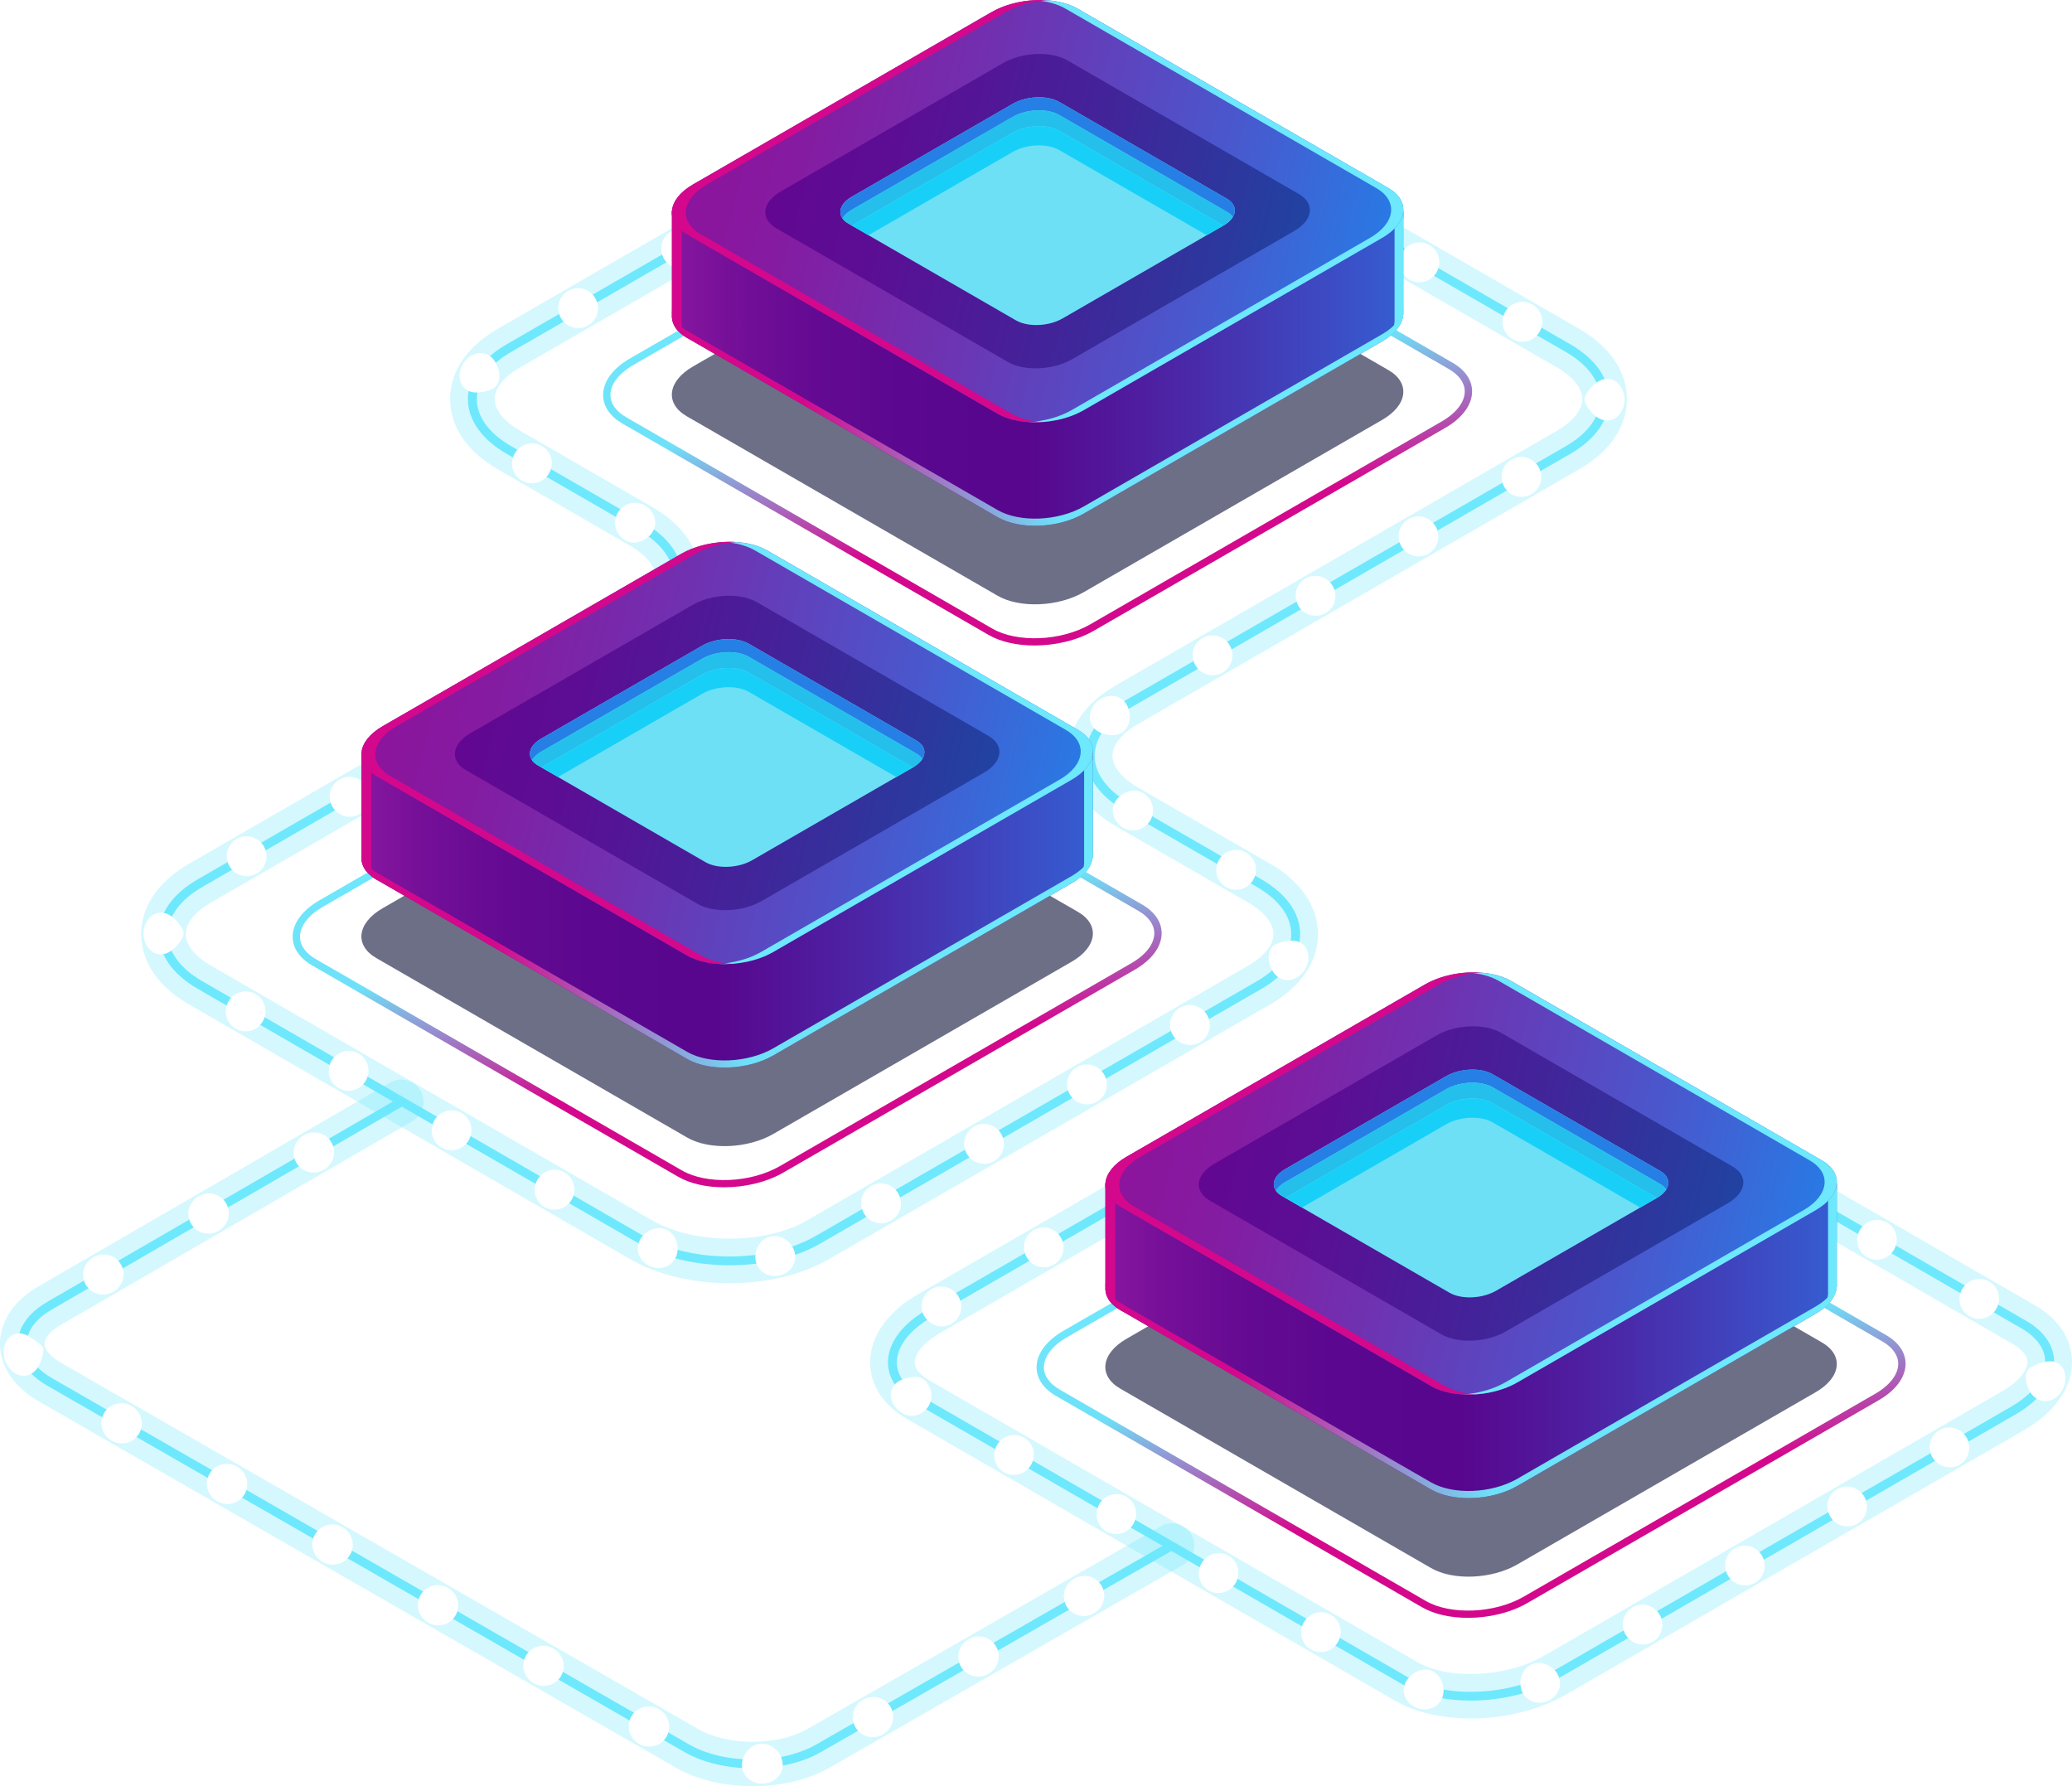 <svg xml:space="preserve" xmlns:xlink="http://www.w3.org/1999/xlink" xmlns="http://www.w3.org/2000/svg" viewBox="0 0 216.861 186.957">
  <defs>
    <linearGradient xlink:href="#c" id="t" gradientUnits="userSpaceOnUse" x1="217.416" y1="292.388" x2="225.614" y2="344.152"/>
    <linearGradient xlink:href="#d" id="u" gradientUnits="userSpaceOnUse" x1="175.998" y1="310.049" x2="269.268" y2="310.049"/>
    <linearGradient xlink:href="#e" id="v" gradientUnits="userSpaceOnUse" x1="175.998" y1="320.726" x2="269.268" y2="320.726"/>
    <linearGradient xlink:href="#f" id="w" gradientUnits="userSpaceOnUse" gradientTransform="matrix(.866 .5 -1 .577 525.002 -518.494)" x1="620" y1="879.31" x2="663.996" y2="841.209"/>
    <linearGradient xlink:href="#g" id="x" gradientUnits="userSpaceOnUse" gradientTransform="matrix(.866 .5 -1 .577 525.002 -518.494)" x1="625.739" y1="874.34" x2="658.494" y2="845.974"/>
    <linearGradient xlink:href="#c" id="z" gradientUnits="userSpaceOnUse" x1="217.416" y1="292.388" x2="225.614" y2="344.152"/>
    <linearGradient xlink:href="#d" id="A" gradientUnits="userSpaceOnUse" x1="175.998" y1="310.049" x2="269.268" y2="310.049"/>
    <linearGradient xlink:href="#e" id="B" gradientUnits="userSpaceOnUse" x1="175.998" y1="320.726" x2="269.268" y2="320.726"/>
    <linearGradient xlink:href="#f" id="C" gradientUnits="userSpaceOnUse" gradientTransform="matrix(.866 .5 -1 .577 525.002 -518.494)" x1="620" y1="879.31" x2="663.996" y2="841.209"/>
    <linearGradient xlink:href="#g" id="D" gradientUnits="userSpaceOnUse" gradientTransform="matrix(.866 .5 -1 .577 525.002 -518.494)" x1="625.739" y1="874.34" x2="658.494" y2="845.974"/>
    <linearGradient xlink:href="#c" id="l" gradientUnits="userSpaceOnUse" x1="217.416" y1="292.388" x2="225.614" y2="344.152"/>
    <linearGradient xlink:href="#d" id="m" gradientUnits="userSpaceOnUse" x1="175.998" y1="310.049" x2="269.268" y2="310.049"/>
    <linearGradient xlink:href="#e" id="n" gradientUnits="userSpaceOnUse" x1="175.998" y1="320.726" x2="269.268" y2="320.726"/>
    <linearGradient xlink:href="#f" id="o" gradientUnits="userSpaceOnUse" gradientTransform="matrix(.866 .5 -1 .577 525.002 -518.494)" x1="620" y1="879.31" x2="663.996" y2="841.209"/>
    <linearGradient xlink:href="#g" id="p" gradientUnits="userSpaceOnUse" gradientTransform="matrix(.866 .5 -1 .577 525.002 -518.494)" x1="625.739" y1="874.34" x2="658.494" y2="845.974"/>
    <filter id="h" x="0" y="0" width="1" height="1" color-interpolation-filters="sRGB">
      <feColorMatrix type="luminanceToAlpha" result="colormatrix1"/>
      <feFlood flood-opacity="1" flood-color="#E6FFE8" result="flood1"/>
      <feComposite in2="colormatrix1" operator="out" result="composite1"/>
      <feFlood flood-opacity="1" flood-color="#434545" result="flood2"/>
      <feComposite in2="colormatrix1" result="composite2" operator="in"/>
      <feComposite in="composite2" in2="composite1" k2="1" k3="1" operator="arithmetic" result="composite3"/>
      <feColorMatrix in="composite3" values="2 -1 0 0 0 0 2 -1 0 0 -1 0 2 0 0 0 0 0 1 0" result="colormatrix2"/>
      <feComposite in="colormatrix2" in2="composite3" operator="arithmetic" k2=".339" result="composite4"/>
      <feBlend in="composite4" in2="composite3" result="blend"/>
      <feComposite in2="SourceGraphic" operator="in"/>
    </filter>
    <filter id="i" x="0" y="0" width="1" height="1" color-interpolation-filters="sRGB">
      <feColorMatrix type="luminanceToAlpha" result="colormatrix1"/>
      <feFlood flood-opacity="1" flood-color="#E6FFE8" result="flood1"/>
      <feComposite in2="colormatrix1" operator="out" result="composite1"/>
      <feFlood flood-opacity="1" flood-color="#434545" result="flood2"/>
      <feComposite in2="colormatrix1" result="composite2" operator="in"/>
      <feComposite in="composite2" in2="composite1" k2="1" k3="1" operator="arithmetic" result="composite3"/>
      <feColorMatrix in="composite3" values="2 -1 0 0 0 0 2 -1 0 0 -1 0 2 0 0 0 0 0 1 0" result="colormatrix2"/>
      <feComposite in="colormatrix2" in2="composite3" operator="arithmetic" k2=".339" result="composite4"/>
      <feBlend in="composite4" in2="composite3" result="blend"/>
      <feComposite in2="SourceGraphic" operator="in"/>
    </filter>
    <filter id="j" x="0" y="0" width="1" height="1" color-interpolation-filters="sRGB">
      <feColorMatrix type="luminanceToAlpha" result="colormatrix1"/>
      <feFlood flood-opacity="1" flood-color="#E6FFE8" result="flood1"/>
      <feComposite in2="colormatrix1" operator="out" result="composite1"/>
      <feFlood flood-opacity="1" flood-color="#434545" result="flood2"/>
      <feComposite in2="colormatrix1" result="composite2" operator="in"/>
      <feComposite in="composite2" in2="composite1" k2="1" k3="1" operator="arithmetic" result="composite3"/>
      <feColorMatrix in="composite3" values="2 -1 0 0 0 0 2 -1 0 0 -1 0 2 0 0 0 0 0 1 0" result="colormatrix2"/>
      <feComposite in="colormatrix2" in2="composite3" operator="arithmetic" k2=".339" result="composite4"/>
      <feBlend in="composite4" in2="composite3" result="blend"/>
      <feComposite in2="SourceGraphic" operator="in"/>
    </filter>
    <filter id="k" x="0" y="0" width="1" height="1" color-interpolation-filters="sRGB">
      <feColorMatrix type="luminanceToAlpha" result="colormatrix1"/>
      <feFlood flood-opacity="1" flood-color="#E6FFE8" result="flood1"/>
      <feComposite in2="colormatrix1" operator="out" result="composite1"/>
      <feFlood flood-opacity="1" flood-color="#434545" result="flood2"/>
      <feComposite in2="colormatrix1" result="composite2" operator="in"/>
      <feComposite in="composite2" in2="composite1" k2="1" k3="1" operator="arithmetic" result="composite3"/>
      <feColorMatrix in="composite3" values="2 -1 0 0 0 0 2 -1 0 0 -1 0 2 0 0 0 0 0 1 0" result="colormatrix2"/>
      <feComposite in="colormatrix2" in2="composite3" operator="arithmetic" k2=".339" result="composite4"/>
      <feBlend in="composite4" in2="composite3" result="blend"/>
      <feComposite in2="SourceGraphic" operator="in"/>
    </filter>
    <filter id="s" x="0" y="0" width="1" height="1" color-interpolation-filters="sRGB">
      <feColorMatrix type="luminanceToAlpha" result="colormatrix1"/>
      <feFlood flood-opacity="1" flood-color="#E6FFE8" result="flood1"/>
      <feComposite in2="colormatrix1" operator="out" result="composite1"/>
      <feFlood flood-opacity="1" flood-color="#434545" result="flood2"/>
      <feComposite in2="colormatrix1" result="composite2" operator="in"/>
      <feComposite in="composite2" in2="composite1" k2="1" k3="1" operator="arithmetic" result="composite3"/>
      <feColorMatrix in="composite3" values="2 -1 0 0 0 0 2 -1 0 0 -1 0 2 0 0 0 0 0 1 0" result="colormatrix2"/>
      <feComposite in="colormatrix2" in2="composite3" operator="arithmetic" k2=".339" result="composite4"/>
      <feBlend in="composite4" in2="composite3" result="blend"/>
      <feComposite in2="SourceGraphic" operator="in"/>
    </filter>
    <filter id="y" x="0" y="0" width="1" height="1" color-interpolation-filters="sRGB">
      <feColorMatrix type="luminanceToAlpha" result="colormatrix1"/>
      <feFlood flood-opacity="1" flood-color="#E6FFE8" result="flood1"/>
      <feComposite in2="colormatrix1" operator="out" result="composite1"/>
      <feFlood flood-opacity="1" flood-color="#434545" result="flood2"/>
      <feComposite in2="colormatrix1" result="composite2" operator="in"/>
      <feComposite in="composite2" in2="composite1" k2="1" k3="1" operator="arithmetic" result="composite3"/>
      <feColorMatrix in="composite3" values="2 -1 0 0 0 0 2 -1 0 0 -1 0 2 0 0 0 0 0 1 0" result="colormatrix2"/>
      <feComposite in="colormatrix2" in2="composite3" operator="arithmetic" k2=".339" result="composite4"/>
      <feBlend in="composite4" in2="composite3" result="blend"/>
      <feComposite in2="SourceGraphic" operator="in"/>
    </filter>
    <path id="a" d="m174.346 244.833-46.083-26.606c-1.324-.764-1.429-186.551.099-187.433l44.936-5.333c1.529-.883 3.841-.978 5.165-.214l45.098 5.547c1.324.764 2.82 186.766 1.291 187.648l-45.34 26.177c-1.53.883-3.842.979-5.166.214z"/>
    <path id="b" d="M140.703 301.206 94.62 274.599c-1.324-.764-1.429-147.807.099-148.69l44.936.365c1.529-.883 3.841-.978 5.165-.214l45.098-.151c1.324.764 2.82 148.022 1.291 148.905l-45.34 26.177c-1.53.883-3.842.979-5.166.215z"/>
  </defs>
  <g transform="translate(-67.549 -175.347)" filter="url(#h)">
    <path d="M143.911 309.661c-3.744 0-7.487-.842-10.404-2.525l-46.188-26.668c-3.219-1.858-4.993-4.47-4.992-7.352 0-2.883 1.773-5.494 4.993-7.354l46.186-26.666c1.69-.976 2.66-2.184 2.66-3.314 0-1.129-.97-2.337-2.66-3.313l-13.857-8.001c-3.219-1.858-4.993-4.47-4.993-7.353s1.773-5.494 4.993-7.354l46.186-26.666c5.834-3.367 14.974-3.367 20.807 0l46.188 26.668c3.219 1.858 4.993 4.47 4.993 7.353s-1.773 5.494-4.993 7.354l-46.187 26.666c-1.69.976-2.66 2.183-2.66 3.313 0 1.13.97 2.338 2.661 3.314l13.856 8c3.219 1.858 4.993 4.47 4.992 7.353 0 2.883-1.773 5.494-4.993 7.353l-46.186 26.666c-2.915 1.684-6.659 2.526-10.402 2.526zm32.328-124.418c-2.942 0-5.883.631-8.071 1.895l-46.187 26.666c-1.69.976-2.66 2.183-2.66 3.313 0 1.13.97 2.337 2.66 3.313l13.856 8c3.22 1.859 4.993 4.471 4.993 7.354 0 2.884-1.773 5.495-4.993 7.355l-46.186 26.666c-1.691.976-2.66 2.183-2.66 3.313 0 1.129.969 2.337 2.66 3.313l46.189 26.667c4.375 2.527 11.768 2.527 16.143 0l46.186-26.666c1.691-.976 2.66-2.183 2.66-3.313 0-1.129-.969-2.337-2.66-3.313l-13.856-8c-3.22-1.86-4.993-4.472-4.993-7.355s1.773-5.494 4.993-7.354l46.187-26.666c1.69-.976 2.66-2.183 2.66-3.313 0-1.13-.97-2.337-2.66-3.313l-46.188-26.667c-2.189-1.264-5.132-1.895-8.073-1.895zm9.239 63.873h.01z" opacity=".3" fill="#6ee8fc"/>
    <path d="M143.911 307.779c-3.43 0-6.859-.754-9.47-2.261l-46.188-26.667c-2.618-1.512-4.059-3.549-4.059-5.736s1.441-4.225 4.059-5.736l46.187-26.666c2.317-1.338 3.593-3.089 3.593-4.931 0-1.841-1.276-3.592-3.593-4.93l-13.856-8c-2.618-1.512-4.06-3.549-4.06-5.736s1.441-4.225 4.059-5.736l46.187-26.666c5.222-3.014 13.718-3.014 18.939 0l46.188 26.667c2.618 1.512 4.06 3.549 4.06 5.736s-1.441 4.225-4.059 5.736l-46.187 26.666c-2.317 1.338-3.593 3.088-3.593 4.93 0 1.842 1.276 3.593 3.594 4.931l13.856 8c2.618 1.512 4.059 3.549 4.059 5.736s-1.441 4.225-4.059 5.736l-46.187 26.666c-2.611 1.507-6.04 2.261-9.47 2.261zm32.328-124.409c-3.261 0-6.522.717-9.005 2.15l-46.187 26.666c-2.317 1.338-3.593 3.088-3.593 4.93 0 1.841 1.276 3.592 3.594 4.93l13.857 8c2.618 1.512 4.059 3.549 4.059 5.736 0 2.189-1.441 4.226-4.059 5.737l-46.187 26.666c-2.317 1.338-3.593 3.088-3.593 4.93 0 1.841 1.276 3.592 3.593 4.93l46.188 26.667c4.966 2.867 13.045 2.867 18.01 0l46.187-26.666c2.317-1.338 3.593-3.088 3.593-4.93.001-1.841-1.276-3.592-3.593-4.93l-13.856-8c-2.618-1.512-4.06-3.55-4.06-5.737 0-2.188 1.441-4.225 4.059-5.736l.232.403-.232-.403 46.187-26.666c2.317-1.338 3.593-3.088 3.593-4.93 0-1.841-1.276-3.592-3.594-4.93l-46.188-26.667c-2.483-1.433-5.744-2.15-9.005-2.15z" fill="#6ee8fc"/>
    <path d="M196.254 242.894a2.084 2.084 0 0 1-.749 2.85 2.084 2.084 0 0 1-2.843-.776 2.084 2.084 0 0 1 .749-2.85 2.084 2.084 0 0 1 2.843.776zM207.031 236.672a2.083 2.083 0 0 1-.749 2.85 2.084 2.084 0 0 1-2.843-.776 2.084 2.084 0 0 1 .749-2.85 2.085 2.085 0 0 1 2.843.776zM217.807 230.451a2.084 2.084 0 0 1-.749 2.85 2.084 2.084 0 0 1-2.843-.776 2.083 2.083 0 0 1 .749-2.85 2.083 2.083 0 0 1 2.843.776zM228.583 224.229a2.084 2.084 0 0 1-.749 2.85 2.085 2.085 0 0 1-2.843-.776 2.084 2.084 0 0 1 .749-2.85 2.084 2.084 0 0 1 2.843.776zM235.038 215.171a1.637 1.637 0 0 1 1.638.109c.244.18.47.443.652.768.146.333.249.736.252 1.157-.021.857-.444 1.562-.954 1.896a1.637 1.637 0 0 1-1.635.072c-.516-.258-.911-.684-1.161-1.047-.281-.38-.452-.686-.438-.978a.744.744 0 0 1 .132-.451c.062-.157.179-.327.332-.511.27-.357.656-.769 1.182-1.015zM225.094 207.99a2.084 2.084 0 0 1 2.843-.776 2.084 2.084 0 0 1 .749 2.85 2.083 2.083 0 0 1-2.843.776 2.084 2.084 0 0 1-.749-2.85zM214.318 201.768a2.084 2.084 0 0 1 2.843-.776 2.084 2.084 0 0 1 .749 2.85 2.084 2.084 0 0 1-2.843.776 2.083 2.083 0 0 1-.749-2.85zM203.542 195.547a2.084 2.084 0 0 1 2.843-.776 2.084 2.084 0 0 1 .749 2.85 2.084 2.084 0 0 1-2.843.776 2.084 2.084 0 0 1-.749-2.85zM192.766 189.325a2.084 2.084 0 0 1 2.843-.776 2.084 2.084 0 0 1 .749 2.85 2.084 2.084 0 0 1-2.843.776 2.083 2.083 0 0 1-.749-2.85zM181.751 183.62a1.958 1.958 0 0 1 1.018-1.257 2.168 2.168 0 0 1 1.734-.03c.605.242 1.048.711 1.235 1.251.198.529.135 1.092-.157 1.594-.289.497-.759.837-1.229 1.023-.467.169-.962.198-1.421.014a1.938 1.938 0 0 1-1.025-1.019 2.278 2.278 0 0 1-.155-1.576zM169.49 184c-.408-1.087.27-2.327 1.531-2.615 1.258-.281 2.384.549 2.504 1.691.122 1.158-.603 2.173-1.582 2.394-.975.221-2.048-.391-2.453-1.47zM158.591 189.973a2.083 2.083 0 0 1 .749-2.85 2.085 2.085 0 0 1 2.843.776 2.084 2.084 0 0 1-.749 2.85 2.084 2.084 0 0 1-2.843-.776zM147.815 196.194a2.084 2.084 0 0 1 .749-2.85 2.085 2.085 0 0 1 2.843.776 2.084 2.084 0 0 1-.749 2.85 2.083 2.083 0 0 1-2.843-.776zM137.038 202.416a2.084 2.084 0 0 1 .749-2.85 2.084 2.084 0 0 1 2.843.776 2.083 2.083 0 0 1-.749 2.85 2.084 2.084 0 0 1-2.843-.776zM126.262 208.637a2.084 2.084 0 0 1 .749-2.85 2.084 2.084 0 0 1 2.843.776 2.084 2.084 0 0 1-.749 2.85 2.082 2.082 0 0 1-2.843-.776zM117.048 216.401c-.573-.088-1.033-.423-1.271-1.018-.221-.57-.151-1.376.277-2.022.422-.648 1.05-1.02 1.637-1.048a1.725 1.725 0 0 1 1.487.624c.732.907.772 2.095.402 2.683-.207.31-.522.479-.968.62-.42.133-.997.248-1.564.161zM125.02 224.876a2.083 2.083 0 0 1-2.843.776 2.084 2.084 0 0 1-.749-2.85 2.084 2.084 0 0 1 2.843-.776 2.085 2.085 0 0 1 .749 2.85zM135.753 231.167c-.348.462-.825.74-1.315.89-.242.07-.483.099-.709.078a2.03 2.03 0 0 1-.776-.259 2.084 2.084 0 0 1-.749-2.85 2.084 2.084 0 0 1 2.843-.776c.25.145.451.326.621.55.192.246.328.515.402.788.154.535.03 1.118-.317 1.579zM134.672 241.115c-.561-1.029-.333-2.222.307-2.771.308-.296.739-.392 1.207-.4.499.014 1.018.099 1.52.404.486.293.826.818.828 1.399.029.607-.261 1.253-.79 1.742-1.108.941-2.533.626-3.072-.374zM123.896 247.337a2.083 2.083 0 0 1 .749-2.85 2.084 2.084 0 0 1 2.843.776 2.084 2.084 0 0 1-.749 2.85 2.083 2.083 0 0 1-2.843-.776zM113.119 253.559a2.084 2.084 0 0 1 .749-2.85 2.084 2.084 0 0 1 2.843.776 2.083 2.083 0 0 1-.749 2.85 2.084 2.084 0 0 1-2.843-.776zM102.343 259.781a2.084 2.084 0 0 1 .749-2.85 2.084 2.084 0 0 1 2.843.776 2.084 2.084 0 0 1-.749 2.85 2.085 2.085 0 0 1-2.843-.776zM91.567 266.002a2.084 2.084 0 0 1 .749-2.85 2.084 2.084 0 0 1 2.843.776 2.084 2.084 0 0 1-.749 2.85 2.083 2.083 0 0 1-2.843-.776zM85.112 275.061a1.635 1.635 0 0 1-1.637-.109 2.429 2.429 0 0 1-.652-.768 2.976 2.976 0 0 1-.252-1.157c.021-.857.444-1.562.954-1.896a1.637 1.637 0 0 1 1.635-.072c.516.258.911.683 1.161 1.047.281.38.452.686.438.978a.744.744 0 0 1-.132.451 2.005 2.005 0 0 1-.332.511c-.271.356-.657.769-1.183 1.015zM95.055 282.241a2.084 2.084 0 0 1-2.843.776 2.084 2.084 0 0 1-.749-2.85 2.084 2.084 0 0 1 2.843-.776 2.083 2.083 0 0 1 .749 2.85zM105.832 288.463a2.084 2.084 0 0 1-2.843.776 2.084 2.084 0 0 1-.749-2.85 2.084 2.084 0 0 1 2.843-.776 2.083 2.083 0 0 1 .749 2.85zM116.608 294.685a2.084 2.084 0 0 1-2.843.776 2.084 2.084 0 0 1-.749-2.85 2.084 2.084 0 0 1 2.843-.776 2.083 2.083 0 0 1 .749 2.85zM127.384 300.906a2.084 2.084 0 0 1-2.843.776 2.084 2.084 0 0 1-.749-2.85 2.084 2.084 0 0 1 2.843-.776 2.084 2.084 0 0 1 .749 2.85zM138.399 306.612a1.962 1.962 0 0 1-1.018 1.258 2.164 2.164 0 0 1-1.734.029c-.605-.242-1.048-.71-1.235-1.251-.197-.529-.134-1.092.157-1.594.289-.497.759-.837 1.229-1.023.467-.169.962-.198 1.421-.014.45.197.816.536 1.025 1.019.221.454.304 1.016.155 1.576zM150.66 306.231c.408 1.087-.27 2.327-1.531 2.615-1.258.281-2.384-.549-2.504-1.691-.122-1.157.603-2.173 1.582-2.394.975-.221 2.048.391 2.453 1.47zM161.559 300.259a2.083 2.083 0 0 1-.749 2.85 2.084 2.084 0 0 1-2.843-.776 2.084 2.084 0 0 1 .749-2.85 2.083 2.083 0 0 1 2.843.776zM172.335 294.037a2.084 2.084 0 0 1-.749 2.85 2.084 2.084 0 0 1-2.843-.776 2.084 2.084 0 0 1 .749-2.85 2.084 2.084 0 0 1 2.843.776zM183.111 287.815a2.084 2.084 0 0 1-.749 2.85 2.084 2.084 0 0 1-2.843-.776 2.084 2.084 0 0 1 .749-2.85 2.084 2.084 0 0 1 2.843.776zM193.888 281.594a2.084 2.084 0 0 1-.749 2.85 2.084 2.084 0 0 1-2.843-.776 2.084 2.084 0 0 1 .749-2.85 2.083 2.083 0 0 1 2.843.776zM203.102 273.831c.573.088 1.033.423 1.271 1.018.221.57.151 1.376-.277 2.022-.422.648-1.05 1.02-1.637 1.048a1.725 1.725 0 0 1-1.487-.624c-.732-.906-.772-2.095-.402-2.683.207-.31.522-.479.968-.62.42-.134.997-.249 1.564-.161zM195.13 265.355a2.084 2.084 0 0 1 2.843-.776 2.084 2.084 0 0 1 .749 2.85 2.084 2.084 0 0 1-2.843.776 2.084 2.084 0 0 1-.749-2.85zM184.397 259.065c.349-.462.825-.74 1.315-.89a1.93 1.93 0 0 1 .709-.078c.257.029.53.117.776.259a2.084 2.084 0 0 1 .749 2.85 2.084 2.084 0 0 1-2.843.776 2.066 2.066 0 0 1-.621-.55 2.247 2.247 0 0 1-.402-.787 1.802 1.802 0 0 1 .317-1.58zM185.478 249.116c.561 1.029.333 2.222-.307 2.771-.308.296-.739.392-1.207.4-.499-.014-1.018-.099-1.52-.404-.486-.293-.826-.818-.828-1.399-.03-.607.261-1.253.79-1.742 1.108-.941 2.533-.625 3.072.374z" fill="#fff"/>
  </g>
  <g transform="translate(-67.549 -175.347)" filter="url(#i)">
    <path d="M221.501 355.215c-2.948 0-5.781-.614-7.946-1.865v.001l-51.075-29.488c-2.49-1.438-3.861-3.543-3.86-5.926 0-2.69 1.815-5.279 4.979-7.105l47.971-27.695c5.334-3.08 13.198-3.364 17.905-.645l51.075 29.487c2.489 1.438 3.86 3.541 3.86 5.924 0 2.69-1.814 5.28-4.979 7.107l-47.971 27.696c-2.88 1.662-6.499 2.509-9.959 2.509zm.063-69.936c-2.658 0-5.496.646-7.662 1.896l-47.972 27.697c-1.951 1.126-2.646 2.321-2.646 3.065 0 .872.958 1.556 1.528 1.886l51.075 29.487v.001c3.286 1.897 9.348 1.601 13.239-.646l47.971-27.697c1.952-1.126 2.646-2.322 2.646-3.065 0-.872-.957-1.555-1.528-1.884l-51.076-29.488c-1.454-.842-3.457-1.252-5.575-1.252z" opacity=".3" fill="#6ee8fc"/>
    <path d="M221.483 353.341c-2.621 0-5.125-.528-6.994-1.608l-51.075-29.488c-1.888-1.091-2.928-2.62-2.927-4.309 0-2.004 1.475-4.004 4.045-5.488l47.971-27.696c4.73-2.73 11.925-3.021 16.037-.646l51.075 29.488c1.888 1.09 2.927 2.619 2.927 4.308.001 2.004-1.474 4.005-4.045 5.489l-47.972 27.696c-2.579 1.492-5.895 2.254-9.042 2.254zm.063-69.925c-2.978 0-6.124.727-8.578 2.144l-47.971 27.696c-2.275 1.313-3.58 3.02-3.58 4.682-.001 1.342.874 2.586 2.462 3.502l51.075 29.488c3.856 2.228 10.633 1.939 15.107-.646l47.971-27.696c2.275-1.314 3.58-3.021 3.58-4.683 0-1.342-.874-2.585-2.461-3.501l-51.075-29.488c-1.742-1.006-4.079-1.498-6.53-1.498z" fill="#6ee8fc"/>
    <path d="M204.015 345.149c.578-1.001 1.846-1.352 2.831-.783.986.569 1.316 1.842.738 2.844-.578 1.001-1.846 1.352-2.831.783-.986-.57-1.316-1.843-.738-2.844zM193.308 338.967c.578-1.001 1.846-1.352 2.831-.783.986.569 1.316 1.842.738 2.844-.578 1.001-1.846 1.352-2.831.783-.986-.569-1.316-1.842-.738-2.844zM182.601 332.786c.578-1.001 1.846-1.352 2.831-.783.986.569 1.316 1.842.738 2.844-.578 1.001-1.846 1.352-2.831.783-.986-.57-1.316-1.843-.738-2.844zM171.894 326.604c.578-1.001 1.846-1.352 2.831-.783.986.569 1.316 1.842.738 2.844-.578 1.001-1.846 1.352-2.831.783-.986-.569-1.316-1.843-.738-2.844zM161.566 319.949c.494-.306 1.046-.419 1.489-.464.24-.026.451-.024.63.015.211.027.378.099.532.219.178.11.302.264.414.463.16.215.276.459.343.716a2.107 2.107 0 0 1-.218 1.584 2.106 2.106 0 0 1-1.263.981 2.07 2.07 0 0 1-.792.061 2.81 2.81 0 0 1-.933-.408 2.864 2.864 0 0 1-.712-.792 2.335 2.335 0 0 1-.27-.937 1.602 1.602 0 0 1 .78-1.438zM167.872 311.058c.578 1.001.248 2.274-.738 2.844a2.043 2.043 0 0 1-1.568.198 2.35 2.35 0 0 1-1.252-.963 1.926 1.926 0 0 1-.228-1.602c.133-.515.462-.975.955-1.26.985-.569 2.252-.219 2.831.783zM178.578 304.876c.578 1.001.248 2.275-.737 2.843-.986.569-2.253.219-2.832-.783-.578-1.001-.248-2.275.738-2.844.985-.568 2.253-.217 2.831.784zM189.285 298.695c.578 1.001.248 2.275-.738 2.844s-2.253.218-2.831-.783c-.578-1.001-.248-2.274.738-2.843.985-.57 2.253-.22 2.831.782zM199.992 292.513c.578 1.001.248 2.274-.738 2.843s-2.253.219-2.831-.783c-.578-1.001-.248-2.275.738-2.844.985-.568 2.253-.217 2.831.784zM210.699 286.332c.578 1.001.248 2.275-.738 2.844s-2.253.218-2.831-.783c-.578-1.001-.248-2.275.737-2.843.986-.571 2.253-.22 2.832.782zM222.377 282.98c-.076 1.151-.933 2.038-1.926 2.11-.993.056-1.964-.715-2.179-1.851-.217-1.136.632-2.252 1.912-2.328 1.281-.088 2.27.913 2.193 2.069zM233.661 287.601c-.578 1.001-1.846 1.352-2.831.783-.986-.569-1.316-1.842-.738-2.843.578-1.001 1.846-1.352 2.831-.783.986.568 1.317 1.841.738 2.843zM244.368 293.782c-.578 1.001-1.846 1.352-2.831.783-.986-.569-1.316-1.842-.738-2.844.578-1.001 1.846-1.352 2.831-.783.986.57 1.316 1.843.738 2.844zM255.075 299.964c-.578 1.001-1.846 1.352-2.831.783-.986-.569-1.316-1.842-.738-2.843.578-1.002 1.846-1.352 2.831-.783.986.568 1.316 1.841.738 2.843zM265.782 306.146c-.578 1.001-1.846 1.352-2.831.783-.986-.569-1.316-1.842-.738-2.844.578-1.002 1.846-1.352 2.831-.783.986.569 1.316 1.842.738 2.844zM276.489 312.327c-.578 1.001-1.846 1.352-2.831.783-.986-.569-1.316-1.842-.738-2.844.578-1.001 1.846-1.352 2.831-.783.986.569 1.316 1.843.738 2.844zM280.34 321.443c-.774-.853-.904-2.04-.626-2.593.164-.296.432-.45.855-.628.396-.164.922-.372 1.503-.392a1.52 1.52 0 0 1 1.429.811c.297.555.323 1.415-.061 2.122a2.195 2.195 0 0 1-.709.842 1.74 1.74 0 0 1-.862.368c-.586.092-1.123-.11-1.529-.53zM269.805 327.873c-.578-1.001-.248-2.274.738-2.844.986-.569 2.253-.218 2.831.783.578 1.001.248 2.275-.738 2.844-.985.569-2.253.219-2.831-.783zM259.098 334.055c-.578-1.001-.248-2.275.738-2.844s2.253-.218 2.831.783c.578 1.002.248 2.275-.738 2.844-.985.569-2.253.218-2.831-.783zM248.391 340.237c-.578-1.001-.248-2.275.738-2.844s2.253-.218 2.831.783c.578 1.001.248 2.274-.738 2.844-.985.569-2.253.218-2.831-.783zM237.684 346.418c-.578-1.001-.248-2.274.738-2.844.986-.569 2.253-.218 2.831.783.578 1.001.248 2.274-.738 2.844-.985.569-2.253.218-2.831-.783zM226.764 352.147c-.296-1.119.241-2.233 1.125-2.61.455-.189.944-.174 1.417-.004.473.185.956.501 1.239 1.007.281.503.374 1.065.183 1.59a2.123 2.123 0 0 1-1.205 1.263c-1.212.511-2.464-.131-2.759-1.246zM214.722 351.33c.628-.987 1.69-1.439 2.544-1.163.859.295 1.51 1.331 1.339 2.477-.167 1.139-1.357 1.931-2.658 1.497-.635-.214-1.128-.665-1.343-1.207a1.773 1.773 0 0 1 .118-1.604z" fill="#fff"/>
  </g>
  <g transform="translate(-67.549 -175.347)" filter="url(#j)">
    <path d="M146.334 362.304c-2.908 0-5.816-.653-8.083-1.963l-66.668-38.33c-2.565-1.48-4.034-3.672-4.034-6.014 0-2.343 1.469-4.534 4.03-6.013l36.83-21.347a2.333 2.333 0 0 1 2.34 4.036l-36.834 21.35c-1.066.616-1.701 1.352-1.701 1.974 0 .621.635 1.358 1.698 1.972L140.58 356.3c3.12 1.804 8.385 1.803 11.499.003l36.974-21.213a2.332 2.332 0 1 1 2.321 4.047l-36.968 21.209c-2.261 1.305-5.166 1.958-8.072 1.958z" opacity=".3" fill="#6ee8fc"/>
    <path d="M146.332 360.431c-2.588 0-5.176-.568-7.147-1.706l-66.671-38.333c-1.997-1.153-3.098-2.714-3.098-4.395 0-1.681 1.1-3.241 3.097-4.395l36.832-21.349.467.805-36.834 21.35c-1.697.98-2.632 2.255-2.632 3.589 0 1.335.935 2.609 2.631 3.589l66.671 38.333c3.686 2.127 9.68 2.129 13.363 0l36.97-21.209.463.807-36.968 21.209c-1.968 1.137-4.556 1.705-7.144 1.705z" fill="#6ee8fc"/>
    <path d="M98.562 297.041c-.58-1-.228-2.288.786-2.876 1.014-.588 2.306-.253 2.886.747.58 1 .228 2.288-.786 2.876-1.014.588-2.306.254-2.886-.747zM87.545 303.427c-.58-1-.228-2.288.786-2.876 1.014-.588 2.306-.253 2.886.747.58 1 .228 2.288-.786 2.876-1.014.588-2.306.253-2.886-.747zM76.528 309.813c-.58-1-.228-2.288.786-2.876 1.014-.588 2.306-.253 2.886.747.58 1.001.228 2.288-.786 2.876-1.014.588-2.306.253-2.886-.747zM71.215 318.832c-.401.405-.97.629-1.572.465-.614-.12-1.248-.691-1.568-1.558-.289-.898-.087-1.834.371-2.327.451-.508 1.061-.602 1.598-.426.557.18.988.536 1.341.788.346.268.608.408.661.634.105.224.003.587-.092 1.037-.142.455-.328.972-.739 1.387zM82.118 325.377c-.576 1.003-1.867 1.342-2.883.757-1.016-.584-1.373-1.871-.796-2.873.576-1.002 1.867-1.341 2.884-.757 1.015.584 1.371 1.871.795 2.873zM93.157 331.724c-.576 1.003-1.867 1.342-2.883.758-1.016-.584-1.373-1.871-.796-2.873.576-1.002 1.867-1.341 2.883-.757 1.016.583 1.372 1.869.796 2.872zM104.195 338.071c-.576 1.002-1.867 1.342-2.883.757-1.016-.584-1.373-1.87-.796-2.873.576-1.003 1.867-1.342 2.883-.758 1.016.585 1.373 1.871.796 2.874zM115.234 344.418c-.576 1.002-1.867 1.342-2.883.757-1.016-.584-1.373-1.87-.796-2.873.576-1.003 1.867-1.342 2.883-.757 1.016.584 1.373 1.87.796 2.873zM126.273 350.765c-.576 1.002-1.867 1.342-2.883.757-1.016-.584-1.373-1.871-.796-2.873.576-1.002 1.867-1.342 2.884-.757 1.015.584 1.372 1.87.795 2.873zM137.312 357.111c-.576 1.003-1.867 1.342-2.883.758-1.016-.584-1.372-1.871-.796-2.873.576-1.002 1.867-1.342 2.883-.757 1.016.584 1.373 1.87.796 2.872zM149.43 359.68c.249 1.129-.637 2.277-1.981 2.355-1.342.068-2.347-.945-2.243-2.101.102-1.147.998-2.027 1.998-2.079.999-.056 1.979.694 2.226 1.825zM160.759 354.012c.576 1.003.218 2.289-.799 2.872-1.017.583-2.307.243-2.883-.76-.576-1.003-.218-2.289.799-2.872 1.017-.584 2.308-.243 2.883.76zM171.805 347.675c.576 1.003.218 2.289-.799 2.872-1.017.583-2.307.243-2.883-.76-.576-1.003-.218-2.289.799-2.872 1.017-.584 2.307-.243 2.883.76zM182.85 341.338c.575 1.003.218 2.289-.799 2.872-1.017.583-2.307.243-2.883-.76-.575-1.003-.218-2.289.799-2.872 1.017-.584 2.308-.243 2.883.76z" fill="#fff"/>
  </g>
  <g transform="translate(-67.549 -175.347)" filter="url(#k)">
    <path d="m217.327 339.469-32.53-18.781c-2.313-1.335-2.023-3.668.648-5.21l31.233-18.032c2.671-1.542 6.711-1.709 9.024-.374l32.53 18.781c2.313 1.335 2.023 3.668-.648 5.21l-31.233 18.032c-2.671 1.542-6.711 1.71-9.024.374z" opacity=".6" fill="#0c0f38"/>
    <linearGradient id="c" gradientUnits="userSpaceOnUse" x1="217.416" y1="292.388" x2="225.614" y2="344.152">
      <stop offset="0" stop-color="#6ee8fc"/>
      <stop offset=".22" stop-color="#6ee8fc"/>
      <stop offset=".489" stop-color="#6ee1f8"/>
      <stop offset=".774" stop-color="#d4088c"/>
      <stop offset="1" stop-color="#d4088c"/>
    </linearGradient>
    <path d="M221.197 344.68c-1.801 0-3.522-.363-4.806-1.104h-.001l-38.32-22.124c-1.31-.757-2.031-1.821-2.031-2.999 0-1.393 1.019-2.779 2.794-3.805l36.792-21.242c3.247-1.875 8.188-2.071 11.014-.44l38.32 22.124c1.31.757 2.031 1.821 2.031 2.999 0 1.393-1.019 2.779-2.794 3.805l-36.793 21.241c-1.77 1.022-4.046 1.545-6.206 1.545zm-4.423-1.77c2.614 1.509 7.21 1.311 10.245-.441l36.793-21.241c1.532-.884 2.41-2.028 2.41-3.139 0-.892-.585-1.72-1.647-2.333l-38.32-22.124c-2.614-1.511-7.21-1.313-10.245.44l-36.792 21.242c-1.532.884-2.411 2.028-2.411 3.139 0 .892.585 1.72 1.647 2.333z" fill="url(#l)"/>
    <linearGradient id="d" gradientUnits="userSpaceOnUse" x1="175.998" y1="310.049" x2="269.268" y2="310.049">
      <stop offset="0" stop-color="#a31fa9"/>
      <stop offset=".067" stop-color="#8b17a0"/>
      <stop offset=".149" stop-color="#740f98"/>
      <stop offset=".239" stop-color="#640a92"/>
      <stop offset=".341" stop-color="#5b078f"/>
      <stop offset=".478" stop-color="#58068e"/>
      <stop offset=".626" stop-color="#4d22a3"/>
      <stop offset=".944" stop-color="#3168da"/>
      <stop offset="1" stop-color="#2c75e4"/>
    </linearGradient>
    <path d="M259.794 299.219h-16.133l-17.959-10.368c-2.313-1.335-6.353-1.168-9.024.374l-17.311 9.994h-16.125v10.83h.005c-.066.904.438 1.776 1.55 2.418l32.53 18.781c2.313 1.335 6.353 1.168 9.024-.374l31.233-18.032c1.388-.801 2.126-1.815 2.197-2.792h.012v-10.831z" fill="url(#m)"/>
    <linearGradient id="e" gradientUnits="userSpaceOnUse" x1="175.998" y1="320.726" x2="269.268" y2="320.726">
      <stop offset="0" stop-color="#d4088c"/>
      <stop offset=".226" stop-color="#d4088c"/>
      <stop offset=".511" stop-color="#6ee1f8"/>
      <stop offset=".78" stop-color="#6ee8fc"/>
      <stop offset="1" stop-color="#6ee8fc"/>
    </linearGradient>
    <path d="m257.584 312.095-31.233 18.032c-2.671 1.542-6.711 1.709-9.024.374l-32.53-18.781c-1.111-.642-1.615-1.514-1.549-2.418h-.005v.747h.005c-.066.904.438 1.776 1.549 2.418l32.53 18.781c2.313 1.335 6.353 1.168 9.024-.374l31.233-18.033c1.388-.801 2.126-1.815 2.197-2.792h.012v-.747h-.012c-.071.977-.809 1.991-2.197 2.793z" fill="url(#n)"/>
    <path d="M184.266 310.795h-.005v-10.83h16.125l17.311-9.994c2.671-1.542 6.711-1.709 9.024-.374l17.959 10.368h15.115v-.747h-16.133l-17.959-10.368c-2.313-1.335-6.353-1.168-9.024.374l-17.311 9.995h-16.125v10.83h.005c-.066.904.438 1.776 1.549 2.418l.183.106c-.522-.533-.76-1.147-.714-1.778z" fill="#d4088c"/>
    <path d="M258.877 300.087v10.777h-.012c-.04.554-.303 1.119-.77 1.651 1.057-.741 1.624-1.617 1.686-2.466h.012V299.33a4.755 4.755 0 0 0-.916.757z" fill="#6ee8fc"/>
    <linearGradient id="f" gradientUnits="userSpaceOnUse" x1="620" y1="879.31" x2="663.996" y2="841.209" gradientTransform="matrix(.866 .5 -1 .577 525.002 -518.494)">
      <stop offset="0" stop-color="#8d139b"/>
      <stop offset=".165" stop-color="#851ba1"/>
      <stop offset=".428" stop-color="#6e33b2"/>
      <stop offset=".755" stop-color="#4958cd"/>
      <stop offset="1" stop-color="#2979e4"/>
    </linearGradient>
    <path d="m217.327 320.417-32.53-18.781c-2.313-1.335-2.023-3.668.648-5.21l31.233-18.032c2.671-1.542 6.711-1.709 9.024-.374l32.53 18.781c2.313 1.335 2.023 3.668-.648 5.21l-31.233 18.032c-2.671 1.542-6.711 1.71-9.024.374z" fill="url(#o)"/>
    <path d="m258.232 296.801-32.53-18.781c-1.198-.692-2.859-.977-4.554-.88 1.232.074 2.386.363 3.281.88l32.53 18.781c2.313 1.335 2.023 3.668-.648 5.21l-31.233 18.032c-1.287.743-2.893 1.164-4.47 1.254 1.953.118 4.105-.308 5.743-1.254l31.233-18.032c2.671-1.542 2.961-3.875.648-5.21z" fill="#6ee8fc"/>
    <linearGradient id="g" gradientUnits="userSpaceOnUse" x1="625.739" y1="874.34" x2="658.494" y2="845.974" gradientTransform="matrix(.866 .5 -1 .577 525.002 -518.494)">
      <stop offset="0" stop-color="#630692"/>
      <stop offset=".226" stop-color="#5b0e94"/>
      <stop offset=".587" stop-color="#432399"/>
      <stop offset="1" stop-color="#2142a1"/>
    </linearGradient>
    <path d="m218.397 315.001-24.218-13.982c-1.722-.994-1.506-2.731.482-3.879l23.253-13.425c1.988-1.148 4.996-1.273 6.718-.279l24.218 13.983c1.722.994 1.506 2.731-.482 3.879l-23.253 13.425c-1.988 1.147-4.996 1.272-6.718.278z" fill="url(#p)"/>
    <path d="m219.256 310.653-17.546-10.13c-1.248-.72-1.091-1.978.349-2.81l16.847-9.726c1.441-.832 3.62-.922 4.867-.202l17.546 10.13c1.248.72 1.091 1.978-.349 2.81l-16.847 9.726c-1.44.832-3.619.922-4.867.202z" fill="#6de0f6"/>
    <path d="m218.787 320.417-32.53-18.781c-2.313-1.335-2.023-3.668.648-5.21l31.233-18.032c1.268-.732 2.844-1.15 4.398-1.249-1.983-.142-4.188.285-5.858 1.249l-31.233 18.032c-2.671 1.542-2.961 3.874-.648 5.21l32.53 18.781c1.215.701 2.906.984 4.625.875-1.188-.085-2.298-.374-3.165-.875z" fill="#d4088c"/>
    <defs>
      <path id="q" d="m219.256 310.653-17.546-10.13c-1.248-.72-1.091-1.978.349-2.81l16.847-9.726c1.441-.832 3.62-.922 4.867-.202l17.546 10.13c1.248.72 1.091 1.978-.349 2.81l-16.847 9.726c-1.44.832-3.619.922-4.867.202z"/>
    </defs>
    <clipPath id="r">
      <use xlink:href="#q" overflow="visible"/>
    </clipPath>
    <path d="m202.052 299.083 16.853-9.73c1.441-.832 3.621-.922 4.869-.202l17.553 10.134c.277.16.473.349.613.551.421-.687.24-1.43-.613-1.922l-17.553-10.134c-1.248-.721-3.428-.63-4.869.202l-16.853 9.73c-1.121.647-1.454 1.55-.963 2.26.195-.319.507-.626.963-.889z" clip-path="url(#r)" fill="#267fe5"/>
    <path d="m202.052 300.736 16.853-9.73c1.441-.832 3.621-.922 4.869-.202l17.553 10.134c.22.127.38.274.514.429.557-.729.406-1.551-.514-2.082l-17.553-10.134c-1.248-.721-3.428-.63-4.869.202l-16.853 9.73c-1.187.686-1.487 1.657-.863 2.382.199-.261.484-.51.863-.729z" clip-path="url(#r)" fill="#25bfec"/>
    <path d="M201.359 303.297c.184-.192.406-.378.693-.543l16.853-9.73c1.441-.832 3.621-.922 4.869-.202l17.553 10.134c.133.077.242.163.343.25.74-.772.656-1.691-.343-2.268l-17.553-10.134c-1.248-.72-3.428-.63-4.869.202l-16.853 9.73c-1.287.743-1.541 1.824-.693 2.561z" clip-path="url(#r)" fill="#18d0f7"/>
  </g>
  <g transform="translate(-145.41 -220.409)" filter="url(#s)">
    <path d="m217.327 339.469-32.53-18.781c-2.313-1.335-2.023-3.668.648-5.21l31.233-18.032c2.671-1.542 6.711-1.709 9.024-.374l32.53 18.781c2.313 1.335 2.023 3.668-.648 5.21l-31.233 18.032c-2.671 1.542-6.711 1.71-9.024.374z" opacity=".6" fill="#0c0f38"/>
    <path d="M221.197 344.68c-1.801 0-3.522-.363-4.806-1.104h-.001l-38.32-22.124c-1.31-.757-2.031-1.821-2.031-2.999 0-1.393 1.019-2.779 2.794-3.805l36.792-21.242c3.247-1.875 8.188-2.071 11.014-.44l38.32 22.124c1.31.757 2.031 1.821 2.031 2.999 0 1.393-1.019 2.779-2.794 3.805l-36.793 21.241c-1.77 1.022-4.046 1.545-6.206 1.545zm-4.423-1.77c2.614 1.509 7.21 1.311 10.245-.441l36.793-21.241c1.532-.884 2.41-2.028 2.41-3.139 0-.892-.585-1.72-1.647-2.333l-38.32-22.124c-2.614-1.511-7.21-1.313-10.245.44l-36.792 21.242c-1.532.884-2.411 2.028-2.411 3.139 0 .892.585 1.72 1.647 2.333z" fill="url(#t)"/>
    <path d="M259.794 299.219h-16.133l-17.959-10.368c-2.313-1.335-6.353-1.168-9.024.374l-17.311 9.994h-16.125v10.83h.005c-.066.904.438 1.776 1.55 2.418l32.53 18.781c2.313 1.335 6.353 1.168 9.024-.374l31.233-18.032c1.388-.801 2.126-1.815 2.197-2.792h.012v-10.831z" fill="url(#u)"/>
    <path d="m257.584 312.095-31.233 18.032c-2.671 1.542-6.711 1.709-9.024.374l-32.53-18.781c-1.111-.642-1.615-1.514-1.549-2.418h-.005v.747h.005c-.066.904.438 1.776 1.549 2.418l32.53 18.781c2.313 1.335 6.353 1.168 9.024-.374l31.233-18.033c1.388-.801 2.126-1.815 2.197-2.792h.012v-.747h-.012c-.071.977-.809 1.991-2.197 2.793z" fill="url(#v)"/>
    <path d="M184.266 310.795h-.005v-10.83h16.125l17.311-9.994c2.671-1.542 6.711-1.709 9.024-.374l17.959 10.368h15.115v-.747h-16.133l-17.959-10.368c-2.313-1.335-6.353-1.168-9.024.374l-17.311 9.995h-16.125v10.83h.005c-.066.904.438 1.776 1.549 2.418l.183.106c-.522-.533-.76-1.147-.714-1.778z" fill="#d4088c"/>
    <path d="M258.877 300.087v10.777h-.012c-.04.554-.303 1.119-.77 1.651 1.057-.741 1.624-1.617 1.686-2.466h.012V299.33a4.755 4.755 0 0 0-.916.757z" fill="#6ee8fc"/>
    <path d="m217.327 320.417-32.53-18.781c-2.313-1.335-2.023-3.668.648-5.21l31.233-18.032c2.671-1.542 6.711-1.709 9.024-.374l32.53 18.781c2.313 1.335 2.023 3.668-.648 5.21l-31.233 18.032c-2.671 1.542-6.711 1.71-9.024.374z" fill="url(#w)"/>
    <path d="m258.232 296.801-32.53-18.781c-1.198-.692-2.859-.977-4.554-.88 1.232.074 2.386.363 3.281.88l32.53 18.781c2.313 1.335 2.023 3.668-.648 5.21l-31.233 18.032c-1.287.743-2.893 1.164-4.47 1.254 1.953.118 4.105-.308 5.743-1.254l31.233-18.032c2.671-1.542 2.961-3.875.648-5.21z" fill="#6ee8fc"/>
    <path d="m218.397 315.001-24.218-13.982c-1.722-.994-1.506-2.731.482-3.879l23.253-13.425c1.988-1.148 4.996-1.273 6.718-.279l24.218 13.983c1.722.994 1.506 2.731-.482 3.879l-23.253 13.425c-1.988 1.147-4.996 1.272-6.718.278z" fill="url(#x)"/>
    <path d="m219.256 310.653-17.546-10.13c-1.248-.72-1.091-1.978.349-2.81l16.847-9.726c1.441-.832 3.62-.922 4.867-.202l17.546 10.13c1.248.72 1.091 1.978-.349 2.81l-16.847 9.726c-1.44.832-3.619.922-4.867.202z" fill="#6de0f6"/>
    <path d="m218.787 320.417-32.53-18.781c-2.313-1.335-2.023-3.668.648-5.21l31.233-18.032c1.268-.732 2.844-1.15 4.398-1.249-1.983-.142-4.188.285-5.858 1.249l-31.233 18.032c-2.671 1.542-2.961 3.874-.648 5.21l32.53 18.781c1.215.701 2.906.984 4.625.875-1.188-.085-2.298-.374-3.165-.875z" fill="#d4088c"/>
    <path d="m202.052 299.083 16.853-9.73c1.441-.832 3.621-.922 4.869-.202l17.553 10.134c.277.16.473.349.613.551.421-.687.24-1.43-.613-1.922l-17.553-10.134c-1.248-.721-3.428-.63-4.869.202l-16.853 9.73c-1.121.647-1.454 1.55-.963 2.26.195-.319.507-.626.963-.889z" clip-path="url(#r)" fill="#267fe5"/>
    <path d="m202.052 300.736 16.853-9.73c1.441-.832 3.621-.922 4.869-.202l17.553 10.134c.22.127.38.274.514.429.557-.729.406-1.551-.514-2.082l-17.553-10.134c-1.248-.721-3.428-.63-4.869.202l-16.853 9.73c-1.187.686-1.487 1.657-.863 2.382.199-.261.484-.51.863-.729z" clip-path="url(#r)" fill="#25bfec"/>
    <path d="M201.359 303.297c.184-.192.406-.378.693-.543l16.853-9.73c1.441-.832 3.621-.922 4.869-.202l17.553 10.134c.133.077.242.163.343.25.74-.772.656-1.691-.343-2.268l-17.553-10.134c-1.248-.72-3.428-.63-4.869.202l-16.853 9.73c-1.287.743-1.541 1.824-.693 2.561z" clip-path="url(#r)" fill="#18d0f7"/>
  </g>
  <g transform="translate(-112.917 -277.118)" filter="url(#y)">
    <path d="m217.327 339.469-32.53-18.781c-2.313-1.335-2.023-3.668.648-5.21l31.233-18.032c2.671-1.542 6.711-1.709 9.024-.374l32.53 18.781c2.313 1.335 2.023 3.668-.648 5.21l-31.233 18.032c-2.671 1.542-6.711 1.71-9.024.374z" opacity=".6" fill="#0c0f38"/>
    <path d="M221.197 344.68c-1.801 0-3.522-.363-4.806-1.104h-.001l-38.32-22.124c-1.31-.757-2.031-1.821-2.031-2.999 0-1.393 1.019-2.779 2.794-3.805l36.792-21.242c3.247-1.875 8.188-2.071 11.014-.44l38.32 22.124c1.31.757 2.031 1.821 2.031 2.999 0 1.393-1.019 2.779-2.794 3.805l-36.793 21.241c-1.77 1.022-4.046 1.545-6.206 1.545zm-4.423-1.77c2.614 1.509 7.21 1.311 10.245-.441l36.793-21.241c1.532-.884 2.41-2.028 2.41-3.139 0-.892-.585-1.72-1.647-2.333l-38.32-22.124c-2.614-1.511-7.21-1.313-10.245.44l-36.792 21.242c-1.532.884-2.411 2.028-2.411 3.139 0 .892.585 1.72 1.647 2.333z" fill="url(#z)"/>
    <path d="M259.794 299.219h-16.133l-17.959-10.368c-2.313-1.335-6.353-1.168-9.024.374l-17.311 9.994h-16.125v10.83h.005c-.066.904.438 1.776 1.55 2.418l32.53 18.781c2.313 1.335 6.353 1.168 9.024-.374l31.233-18.032c1.388-.801 2.126-1.815 2.197-2.792h.012v-10.831z" fill="url(#A)"/>
    <path d="m257.584 312.095-31.233 18.032c-2.671 1.542-6.711 1.709-9.024.374l-32.53-18.781c-1.111-.642-1.615-1.514-1.549-2.418h-.005v.747h.005c-.066.904.438 1.776 1.549 2.418l32.53 18.781c2.313 1.335 6.353 1.168 9.024-.374l31.233-18.033c1.388-.801 2.126-1.815 2.197-2.792h.012v-.747h-.012c-.071.977-.809 1.991-2.197 2.793z" fill="url(#B)"/>
    <path d="M184.266 310.795h-.005v-10.83h16.125l17.311-9.994c2.671-1.542 6.711-1.709 9.024-.374l17.959 10.368h15.115v-.747h-16.133l-17.959-10.368c-2.313-1.335-6.353-1.168-9.024.374l-17.311 9.995h-16.125v10.83h.005c-.066.904.438 1.776 1.549 2.418l.183.106c-.522-.533-.76-1.147-.714-1.778z" fill="#d4088c"/>
    <path d="M258.877 300.087v10.777h-.012c-.04.554-.303 1.119-.77 1.651 1.057-.741 1.624-1.617 1.686-2.466h.012V299.33a4.755 4.755 0 0 0-.916.757z" fill="#6ee8fc"/>
    <path d="m217.327 320.417-32.53-18.781c-2.313-1.335-2.023-3.668.648-5.21l31.233-18.032c2.671-1.542 6.711-1.709 9.024-.374l32.53 18.781c2.313 1.335 2.023 3.668-.648 5.21l-31.233 18.032c-2.671 1.542-6.711 1.71-9.024.374z" fill="url(#C)"/>
    <path d="m258.232 296.801-32.53-18.781c-1.198-.692-2.859-.977-4.554-.88 1.232.074 2.386.363 3.281.88l32.53 18.781c2.313 1.335 2.023 3.668-.648 5.21l-31.233 18.032c-1.287.743-2.893 1.164-4.47 1.254 1.953.118 4.105-.308 5.743-1.254l31.233-18.032c2.671-1.542 2.961-3.875.648-5.21z" fill="#6ee8fc"/>
    <path d="m218.397 315.001-24.218-13.982c-1.722-.994-1.506-2.731.482-3.879l23.253-13.425c1.988-1.148 4.996-1.273 6.718-.279l24.218 13.983c1.722.994 1.506 2.731-.482 3.879l-23.253 13.425c-1.988 1.147-4.996 1.272-6.718.278z" fill="url(#D)"/>
    <path d="m219.256 310.653-17.546-10.13c-1.248-.72-1.091-1.978.349-2.81l16.847-9.726c1.441-.832 3.62-.922 4.867-.202l17.546 10.13c1.248.72 1.091 1.978-.349 2.81l-16.847 9.726c-1.44.832-3.619.922-4.867.202z" fill="#6de0f6"/>
    <path d="m218.787 320.417-32.53-18.781c-2.313-1.335-2.023-3.668.648-5.21l31.233-18.032c1.268-.732 2.844-1.15 4.398-1.249-1.983-.142-4.188.285-5.858 1.249l-31.233 18.032c-2.671 1.542-2.961 3.874-.648 5.21l32.53 18.781c1.215.701 2.906.984 4.625.875-1.188-.085-2.298-.374-3.165-.875z" fill="#d4088c"/>
    <path d="m202.052 299.083 16.853-9.73c1.441-.832 3.621-.922 4.869-.202l17.553 10.134c.277.16.473.349.613.551.421-.687.24-1.43-.613-1.922l-17.553-10.134c-1.248-.721-3.428-.63-4.869.202l-16.853 9.73c-1.121.647-1.454 1.55-.963 2.26.195-.319.507-.626.963-.889z" clip-path="url(#r)" fill="#267fe5"/>
    <path d="m202.052 300.736 16.853-9.73c1.441-.832 3.621-.922 4.869-.202l17.553 10.134c.22.127.38.274.514.429.557-.729.406-1.551-.514-2.082l-17.553-10.134c-1.248-.721-3.428-.63-4.869.202l-16.853 9.73c-1.187.686-1.487 1.657-.863 2.382.199-.261.484-.51.863-.729z" clip-path="url(#r)" fill="#25bfec"/>
    <path d="M201.359 303.297c.184-.192.406-.378.693-.543l16.853-9.73c1.441-.832 3.621-.922 4.869-.202l17.553 10.134c.133.077.242.163.343.25.74-.772.656-1.691-.343-2.268l-17.553-10.134c-1.248-.72-3.428-.63-4.869.202l-16.853 9.73c-1.287.743-1.541 1.824-.693 2.561z" clip-path="url(#r)" fill="#18d0f7"/>
  </g>
</svg>
